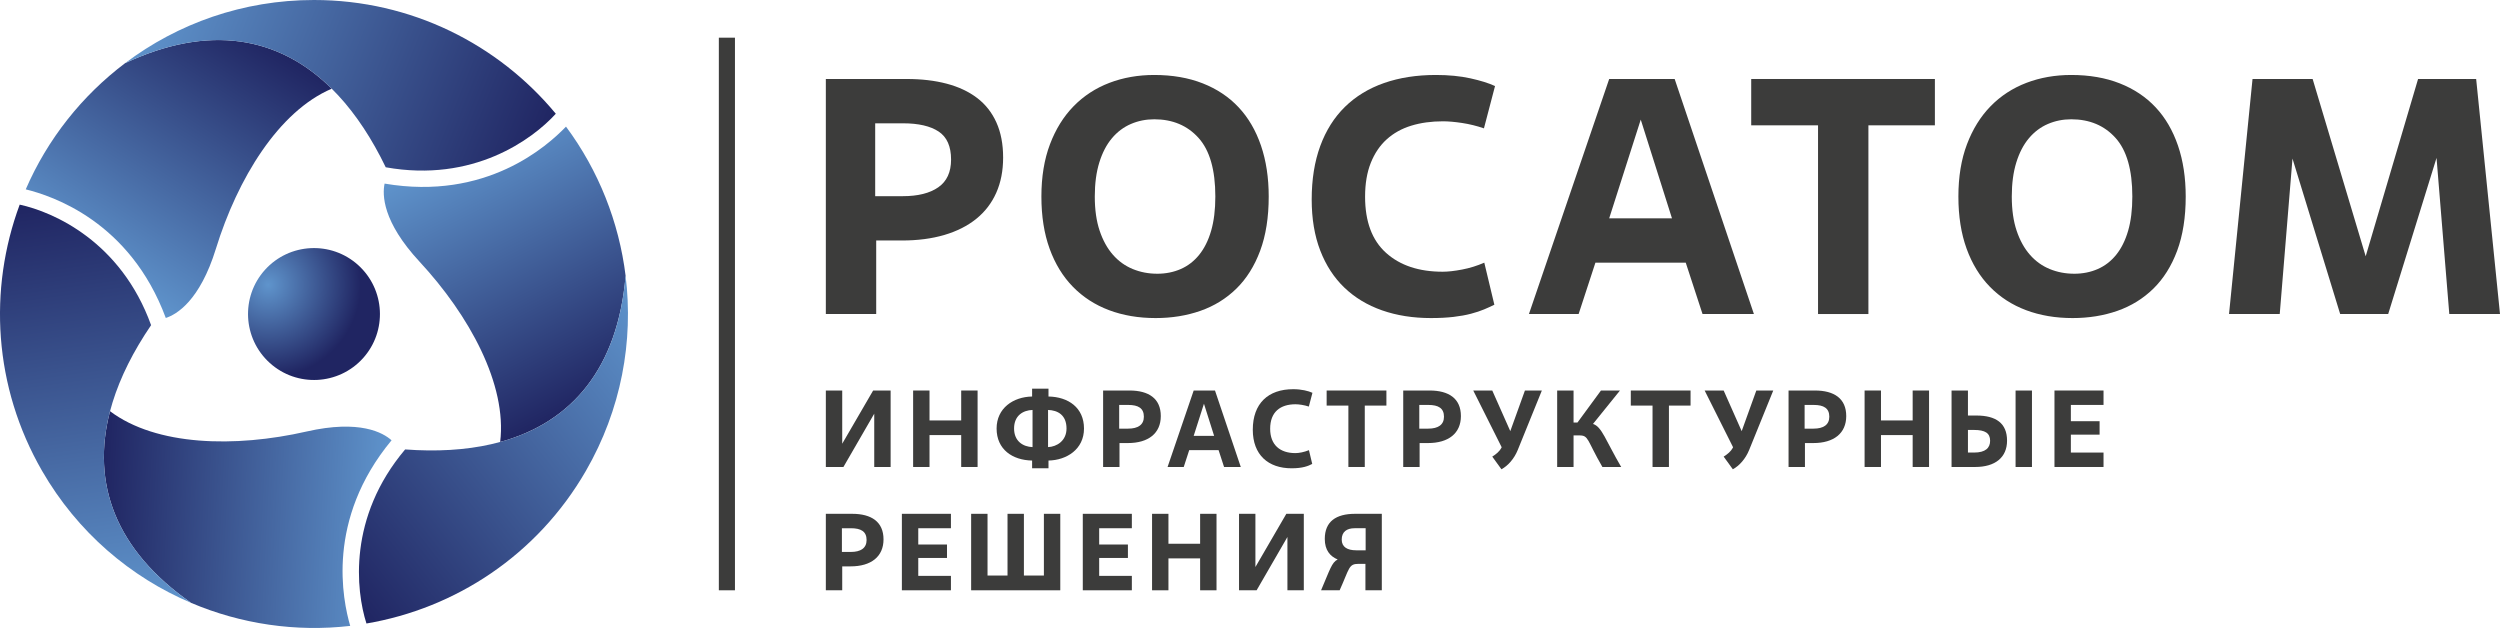<?xml version="1.0" encoding="UTF-8"?> <svg xmlns="http://www.w3.org/2000/svg" xmlns:xlink="http://www.w3.org/1999/xlink" id="_Слой_1" data-name="Слой 1" viewBox="0 0 1128.505 283.465"><defs><style> .cls-1 { fill: url(#linear-gradient); } .cls-1, .cls-2, .cls-3, .cls-4, .cls-5, .cls-6, .cls-7, .cls-8 { stroke-width: 0px; } .cls-2 { fill: url(#radial-gradient); } .cls-3 { fill: url(#linear-gradient-4); } .cls-4 { fill: url(#linear-gradient-2); } .cls-5 { fill: url(#linear-gradient-3); } .cls-6 { fill: url(#linear-gradient-5); } .cls-7 { fill: url(#linear-gradient-6); } .cls-8 { fill: #3c3c3b; } </style><radialGradient id="radial-gradient" cx="40083.317" cy="-13260.424" fx="40083.317" fy="-13260.424" r="296.622" gradientTransform="translate(-5528.625 2004.457) rotate(-.063) scale(.141)" gradientUnits="userSpaceOnUse"><stop offset="0" stop-color="#5f94cc"></stop><stop offset="1" stop-color="#202562"></stop></radialGradient><linearGradient id="linear-gradient" x1="41.227" y1="121.707" x2="111.697" y2="13.192" gradientUnits="userSpaceOnUse"><stop offset="0" stop-color="#5f94cc"></stop><stop offset="1" stop-color="#202562"></stop></linearGradient><linearGradient id="linear-gradient-2" x1="69.355" y1="-3.354" x2="244.413" y2="67.374" xlink:href="#linear-gradient"></linearGradient><linearGradient id="linear-gradient-3" x1="-6069.297" y1="-8690.647" x2="-5998.831" y2="-8799.155" gradientTransform="translate(4666.326 -9362.717) rotate(-120)" xlink:href="#linear-gradient"></linearGradient><linearGradient id="linear-gradient-4" x1="-6041.175" y1="-8815.701" x2="-5866.104" y2="-8744.968" gradientTransform="translate(4666.326 -9362.717) rotate(-120)" xlink:href="#linear-gradient"></linearGradient><linearGradient id="linear-gradient-5" x1="4617.688" y1="-9576.33" x2="4688.158" y2="-9684.844" gradientTransform="translate(-5775.188 -8722.515) rotate(120)" xlink:href="#linear-gradient"></linearGradient><linearGradient id="linear-gradient-6" x1="4645.815" y1="-9701.39" x2="4820.88" y2="-9630.659" gradientTransform="translate(-5775.188 -8722.515) rotate(120)" xlink:href="#linear-gradient"></linearGradient></defs><g><path class="cls-8" d="M402.028,210.797h-7.396v-24.066l-13.908,24.066h-7.939v-34.521h7.397v24.017l13.956-24.017h7.891v34.521Z"></path><path class="cls-8" d="M441.284,210.797h-7.397v-14.4h-14.302v14.4h-7.397v-34.521h7.397v13.513h14.302v-13.513h7.397v34.521Z"></path><path class="cls-8" d="M473.29,211.389h-7.396v-3.501c-8.828-.148-16.028-4.981-16.028-14.45,0-9.173,7.496-14.302,16.028-14.45v-3.551h7.396v3.551c8.927.148,16.028,5.03,16.028,14.45s-7.891,14.302-16.028,14.45v3.501ZM457.756,193.438c0,5.77,4.093,8.236,8.335,8.384v-16.768c-4.34.148-8.335,2.564-8.335,8.384ZM473.092,201.822c3.945-.148,8.335-2.86,8.335-8.384,0-6.066-3.896-8.236-8.335-8.384v16.768Z"></path><path class="cls-8" d="M505.345,210.797h-7.397v-34.521h11.885c8.68,0,14.154,3.6,14.154,11.54,0,7.792-5.622,12.181-14.844,12.181h-3.798v10.8ZM505.198,193.487h4.043c4.439,0,7.102-1.726,7.102-5.375,0-3.847-2.515-5.326-7.052-5.326h-4.093v10.702Z"></path><path class="cls-8" d="M550.075,203.203h-13.266l-2.467,7.595h-7.299l11.787-34.521h9.617l11.639,34.521h-7.546l-2.466-7.595ZM538.831,196.742h9.223l-4.587-14.499-4.636,14.499Z"></path><path class="cls-8" d="M592.34,209.416c-1.775.937-4.29,1.973-9.321,1.973-10.553,0-17.507-6.066-17.507-17.409,0-11.885,6.954-18.296,18.247-18.296,3.748,0,6.855.789,8.68,1.627l-1.627,6.214c-2.072-.69-4.439-1.036-6.018-1.036-6.805,0-11.441,3.403-11.441,11.047,0,7.299,4.439,10.998,11.393,10.998,1.578,0,3.994-.444,6.115-1.332l1.479,6.214Z"></path><path class="cls-8" d="M616.059,210.797h-7.396v-27.716h-9.814v-6.806h26.977v6.806h-9.766v27.716Z"></path><path class="cls-8" d="M640.817,210.797h-7.397v-34.521h11.886c8.68,0,14.153,3.6,14.153,11.54,0,7.792-5.622,12.181-14.845,12.181h-3.797v10.8ZM640.669,193.487h4.045c4.438,0,7.102-1.726,7.102-5.375,0-3.847-2.516-5.326-7.053-5.326h-4.094v10.702Z"></path><path class="cls-8" d="M673.612,206.112c1.775-1.085,3.254-2.367,4.093-3.896l.147-.345-12.822-25.595h8.582l8.137,18.346,6.608-18.346h7.644l-10.898,26.877c-1.627,3.995-4.438,7.102-7.348,8.68l-4.143-5.721Z"></path><path class="cls-8" d="M710.303,190.725h1.775l10.604-14.45h8.58l-12.181,15.091c3.995,1.233,5.721,7.447,12.724,19.431h-8.482c-7.053-12.181-6.115-14.252-10.356-14.252h-2.663v14.252h-7.397v-34.521h7.397v14.45Z"></path><path class="cls-8" d="M753.356,210.797h-7.398v-27.716h-9.813v-6.806h26.976v6.806h-9.764v27.716Z"></path><path class="cls-8" d="M778.063,206.112c1.775-1.085,3.254-2.367,4.093-3.896l.147-.345-12.822-25.595h8.582l8.137,18.346,6.608-18.346h7.644l-10.898,26.877c-1.627,3.995-4.438,7.102-7.348,8.68l-4.143-5.721Z"></path><path class="cls-8" d="M814.755,210.797h-7.397v-34.521h11.886c8.68,0,14.153,3.6,14.153,11.54,0,7.792-5.622,12.181-14.845,12.181h-3.797v10.8ZM814.606,193.487h4.045c4.438,0,7.102-1.726,7.102-5.375,0-3.847-2.516-5.326-7.053-5.326h-4.094v10.702Z"></path><path class="cls-8" d="M870.777,210.797h-7.397v-14.4h-14.302v14.4h-7.397v-34.521h7.397v13.513h14.302v-13.513h7.397v34.521Z"></path><path class="cls-8" d="M880.936,210.797v-34.521h7.397v11.293h3.798c8.827,0,13.857,3.452,13.857,11.343,0,7.545-5.326,11.885-14.4,11.885h-10.652ZM888.334,204.287h2.762c5.179,0,7.249-2.121,7.249-5.326,0-3.452-2.268-4.882-7.249-4.882h-2.762v10.209ZM917.233,210.797h-7.397v-34.521h7.397v34.521Z"></path><path class="cls-8" d="M949.536,210.797h-22.144v-34.521h22.144v6.51h-14.746v7.348h12.971v6.066h-12.971v8.088h14.746v6.51Z"></path></g><g><path class="cls-8" d="M395.52,141.755h-22.736V35.657h36.527c6.67,0,12.681.709,18.038,2.122,5.356,1.416,9.926,3.562,13.716,6.442,3.789,2.879,6.693,6.569,8.715,11.065,2.021,4.496,3.033,9.776,3.033,15.838,0,5.963-1.038,11.267-3.109,15.915-2.071,4.648-5.076,8.563-9.018,11.746-3.942,3.181-8.741,5.607-14.399,7.276-5.66,1.667-12.025,2.501-19.097,2.501h-11.671v33.193ZM395.064,88.554h12.429c6.87,0,12.225-1.338,16.066-4.017,3.838-2.674,5.759-6.844,5.759-12.504,0-5.961-1.871-10.178-5.609-12.655-3.738-2.475-9.093-3.714-16.066-3.714h-12.58v32.89Z"></path><path class="cls-8" d="M521.622,143.574c-7.68,0-14.678-1.19-20.992-3.562-6.315-2.374-11.746-5.886-16.294-10.534-4.548-4.646-8.06-10.382-10.534-17.204-2.477-6.82-3.712-14.676-3.712-23.567s1.287-16.749,3.864-23.569c2.576-6.82,6.138-12.554,10.685-17.202,4.548-4.648,9.929-8.161,16.144-10.534,6.212-2.374,12.958-3.562,20.233-3.562,8.185,0,15.484,1.263,21.902,3.789,6.414,2.527,11.821,6.137,16.217,10.835,4.397,4.7,7.754,10.459,10.081,17.28,2.322,6.82,3.484,14.474,3.484,22.963,0,9.396-1.286,17.556-3.864,24.478-2.575,6.921-6.165,12.631-10.76,17.127-4.599,4.496-10.004,7.832-16.218,10.004-6.215,2.172-12.96,3.259-20.236,3.259ZM522.381,123.566c3.839,0,7.374-.707,10.61-2.122,3.233-1.413,6.01-3.562,8.337-6.442,2.322-2.879,4.116-6.489,5.381-10.835,1.261-4.343,1.895-9.497,1.895-15.46,0-12.025-2.528-20.841-7.578-26.45-5.055-5.606-11.723-8.412-20.008-8.412-3.74,0-7.252.709-10.534,2.122-3.285,1.416-6.138,3.562-8.563,6.442-2.425,2.879-4.32,6.517-5.684,10.912-1.364,4.395-2.047,9.525-2.047,15.385,0,5.963.732,11.117,2.197,15.46,1.465,4.345,3.46,7.956,5.987,10.835,2.526,2.881,5.508,5.029,8.943,6.442,3.435,1.416,7.126,2.122,11.065,2.122Z"></path><path class="cls-8" d="M674.555,137.553c-1.418.705-2.956,1.407-4.623,2.107-1.667.705-3.639,1.355-5.911,1.957-2.273.601-4.902,1.078-7.879,1.43-2.982.348-6.393.527-10.234.527-8.086,0-15.437-1.165-22.053-3.486-6.616-2.324-12.275-5.733-16.975-10.231-4.7-4.494-8.335-10.079-10.913-16.747-2.577-6.67-3.866-14.348-3.866-23.038,0-9.095,1.289-17.151,3.866-24.175,2.578-7.022,6.29-12.908,11.14-17.657,4.851-4.749,10.737-8.337,17.658-10.762,6.922-2.425,14.728-3.637,23.419-3.637,5.757,0,10.934.507,15.535,1.515,4.597,1.012,8.309,2.174,11.14,3.486l-5.005,19.097c-3.235-1.111-6.517-1.919-9.851-2.425-3.334-.503-6.212-.756-8.64-.756-5.254,0-10.028.657-14.32,1.974-4.296,1.317-7.987,3.369-11.067,6.152-3.085,2.786-5.482,6.33-7.2,10.633-1.718,4.307-2.574,9.394-2.574,15.267,0,11.241,3.153,19.698,9.474,25.369,6.311,5.671,14.826,8.506,25.537,8.506,2.428,0,5.353-.326,8.79-.986,3.437-.655,6.771-1.691,10.006-3.106l4.545,18.987Z"></path><path class="cls-8" d="M760.945,118.566h-40.772l-7.578,23.189h-22.431l36.226-106.097h29.554l35.771,106.097h-23.191l-7.579-23.189ZM726.39,98.558h28.343l-14.096-44.561-14.247,44.561Z"></path><path class="cls-8" d="M843.403,141.755h-22.736V56.573h-30.164v-20.916h82.91v20.916h-30.01v85.181Z"></path><path class="cls-8" d="M935.555,143.574c-7.677,0-14.676-1.19-20.992-3.562-6.316-2.374-11.746-5.886-16.291-10.534-4.55-4.646-8.06-10.382-10.535-17.204-2.479-6.82-3.716-14.676-3.716-23.567s1.289-16.749,3.867-23.569c2.578-6.82,6.139-12.554,10.685-17.202,4.546-4.648,9.929-8.161,16.142-10.534,6.217-2.374,12.962-3.562,20.236-3.562,8.184,0,15.484,1.263,21.902,3.789,6.414,2.527,11.823,6.137,16.218,10.835,4.395,4.7,7.75,10.459,10.079,17.28,2.325,6.82,3.484,14.474,3.484,22.963,0,9.396-1.289,17.556-3.862,24.478-2.578,6.921-6.165,12.631-10.762,17.127-4.601,4.496-10.006,7.832-16.218,10.004-6.217,2.172-12.958,3.259-20.236,3.259ZM936.315,123.566c3.837,0,7.373-.707,10.608-2.122,3.235-1.413,6.01-3.562,8.335-6.442,2.324-2.879,4.116-6.489,5.383-10.835,1.263-4.343,1.895-9.497,1.895-15.46,0-12.025-2.526-20.841-7.579-26.45-5.052-5.606-11.724-8.412-20.007-8.412-3.738,0-7.252.709-10.535,2.122-3.282,1.416-6.14,3.562-8.562,6.442-2.428,2.879-4.322,6.517-5.684,10.912-1.366,4.395-2.045,9.525-2.045,15.385,0,5.963.73,11.117,2.195,15.46,1.465,4.345,3.463,7.956,5.989,10.835,2.522,2.881,5.504,5.029,8.941,6.442,3.433,1.416,7.123,2.122,11.067,2.122Z"></path><path class="cls-8" d="M1128.505,141.755h-22.887l-5.761-70.48-21.825,70.48h-21.675l-21.524-70.175-5.757,70.175h-22.887l10.608-106.097h27.131l23.947,80.028,23.647-80.028h26.22l10.762,106.097Z"></path></g><g><path class="cls-2" d="M163.853,161.703c-11.023,12.207-29.844,13.168-42.052,2.154-12.212-11.014-13.191-29.846-2.19-42.055,11.018-12.209,29.853-13.159,42.061-2.147,12.208,11.014,13.182,29.841,2.181,42.049Z"></path><path class="cls-1" d="M56.485,28.502c-19.481,14.693-35.048,34.299-44.863,56.975,11.777,2.903,47.039,14.379,63.217,58.058,4.866-1.586,15.355-7.699,22.633-31.3,9.759-31.599,28.272-61.991,52.28-72.197-23.941-23.686-55.484-29.263-93.268-11.536Z"></path><path class="cls-4" d="M250.884,51.35c.002-.003.004-.005.006-.008C224.898,19.978,185.648,0,141.733,0c-32.002,0-61.526,10.609-85.249,28.502,52.453-24.61,92.878-4.308,117.634,47.007,39.432,7.072,66.213-12.548,76.766-24.159Z"></path><path class="cls-5" d="M86.314,272.163c22.464,9.525,47.225,13.206,71.769,10.368-3.375-11.652-11.068-47.93,18.667-83.781-3.806-3.422-14.344-9.45-38.421-3.952-32.243,7.347-67.818,6.509-88.659-9.181-8.54,32.578,2.402,62.686,36.644,86.547Z"></path><path class="cls-3" d="M8.9,92.371c-.003-.001-.007-.001-.01-.002-14.163,38.194-11.839,82.177,10.119,120.212,16.001,27.717,39.95,47.983,67.306,59.582-47.537-33.124-50.17-78.287-18.111-125.385-13.592-37.688-43.973-51.072-59.304-54.407Z"></path><path class="cls-6" d="M282.399,124.497c-2.983-24.219-12.177-47.504-26.907-67.343-8.403,8.749-35.971,33.551-81.885,25.723-1.06,5.007-1.011,17.148,15.788,35.252,22.484,24.251,39.546,55.482,36.379,81.378,32.481-8.892,53.083-33.423,56.624-75.01Z"></path><path class="cls-7" d="M165.414,281.442c.001.003.003.006.004.01,40.156-6.831,77.081-30.835,99.039-68.87,16.001-27.717,21.576-58.592,17.943-88.084-4.915,57.734-42.708,82.595-99.523,78.378-25.841,30.616-22.24,63.621-17.462,78.566Z"></path></g><rect class="cls-8" x="324.488" y="17.008" width="7.274" height="249.45"></rect><g><path class="cls-8" d="M380.181,266.457h-7.397v-34.521h11.885c8.68,0,14.154,3.601,14.154,11.54,0,7.792-5.622,12.182-14.844,12.182h-3.798v10.8ZM380.034,249.147h4.043c4.439,0,7.102-1.727,7.102-5.376,0-3.847-2.515-5.326-7.052-5.326h-4.093v10.702Z"></path><path class="cls-8" d="M429.251,266.457h-22.143v-34.521h22.143v6.51h-14.745v7.349h12.97v6.065h-12.97v8.088h14.745v6.51Z"></path><path class="cls-8" d="M478.617,266.457h-40.242v-34.521h7.397v27.864h9.025v-27.864h7.396v27.864h9.025v-27.864h7.397v34.521Z"></path><path class="cls-8" d="M510.919,266.457h-22.144v-34.521h22.144v6.51h-14.746v7.349h12.971v6.065h-12.971v8.088h14.746v6.51Z"></path><path class="cls-8" d="M549.138,266.457h-7.397v-14.4h-14.302v14.4h-7.397v-34.521h7.397v13.513h14.302v-13.513h7.397v34.521Z"></path><path class="cls-8" d="M588.542,266.457h-7.396v-24.066l-13.908,24.066h-7.939v-34.521h7.397v24.018l13.956-24.018h7.891v34.521Z"></path><path class="cls-8" d="M598.01,243.278c0-7.841,5.03-11.343,13.71-11.343h12.033v34.521h-7.397v-11.935h-3.107c-4.537,0-4.043,2.022-8.531,11.935h-8.384c3.995-9.271,4.784-12.575,7.496-13.907-3.452-1.43-5.819-4.241-5.819-9.271ZM616.455,248.407v-9.962h-4.981c-3.551,0-5.818,1.628-5.818,5.129,0,3.403,2.613,4.833,6.51,4.833h4.29Z"></path></g></svg> 